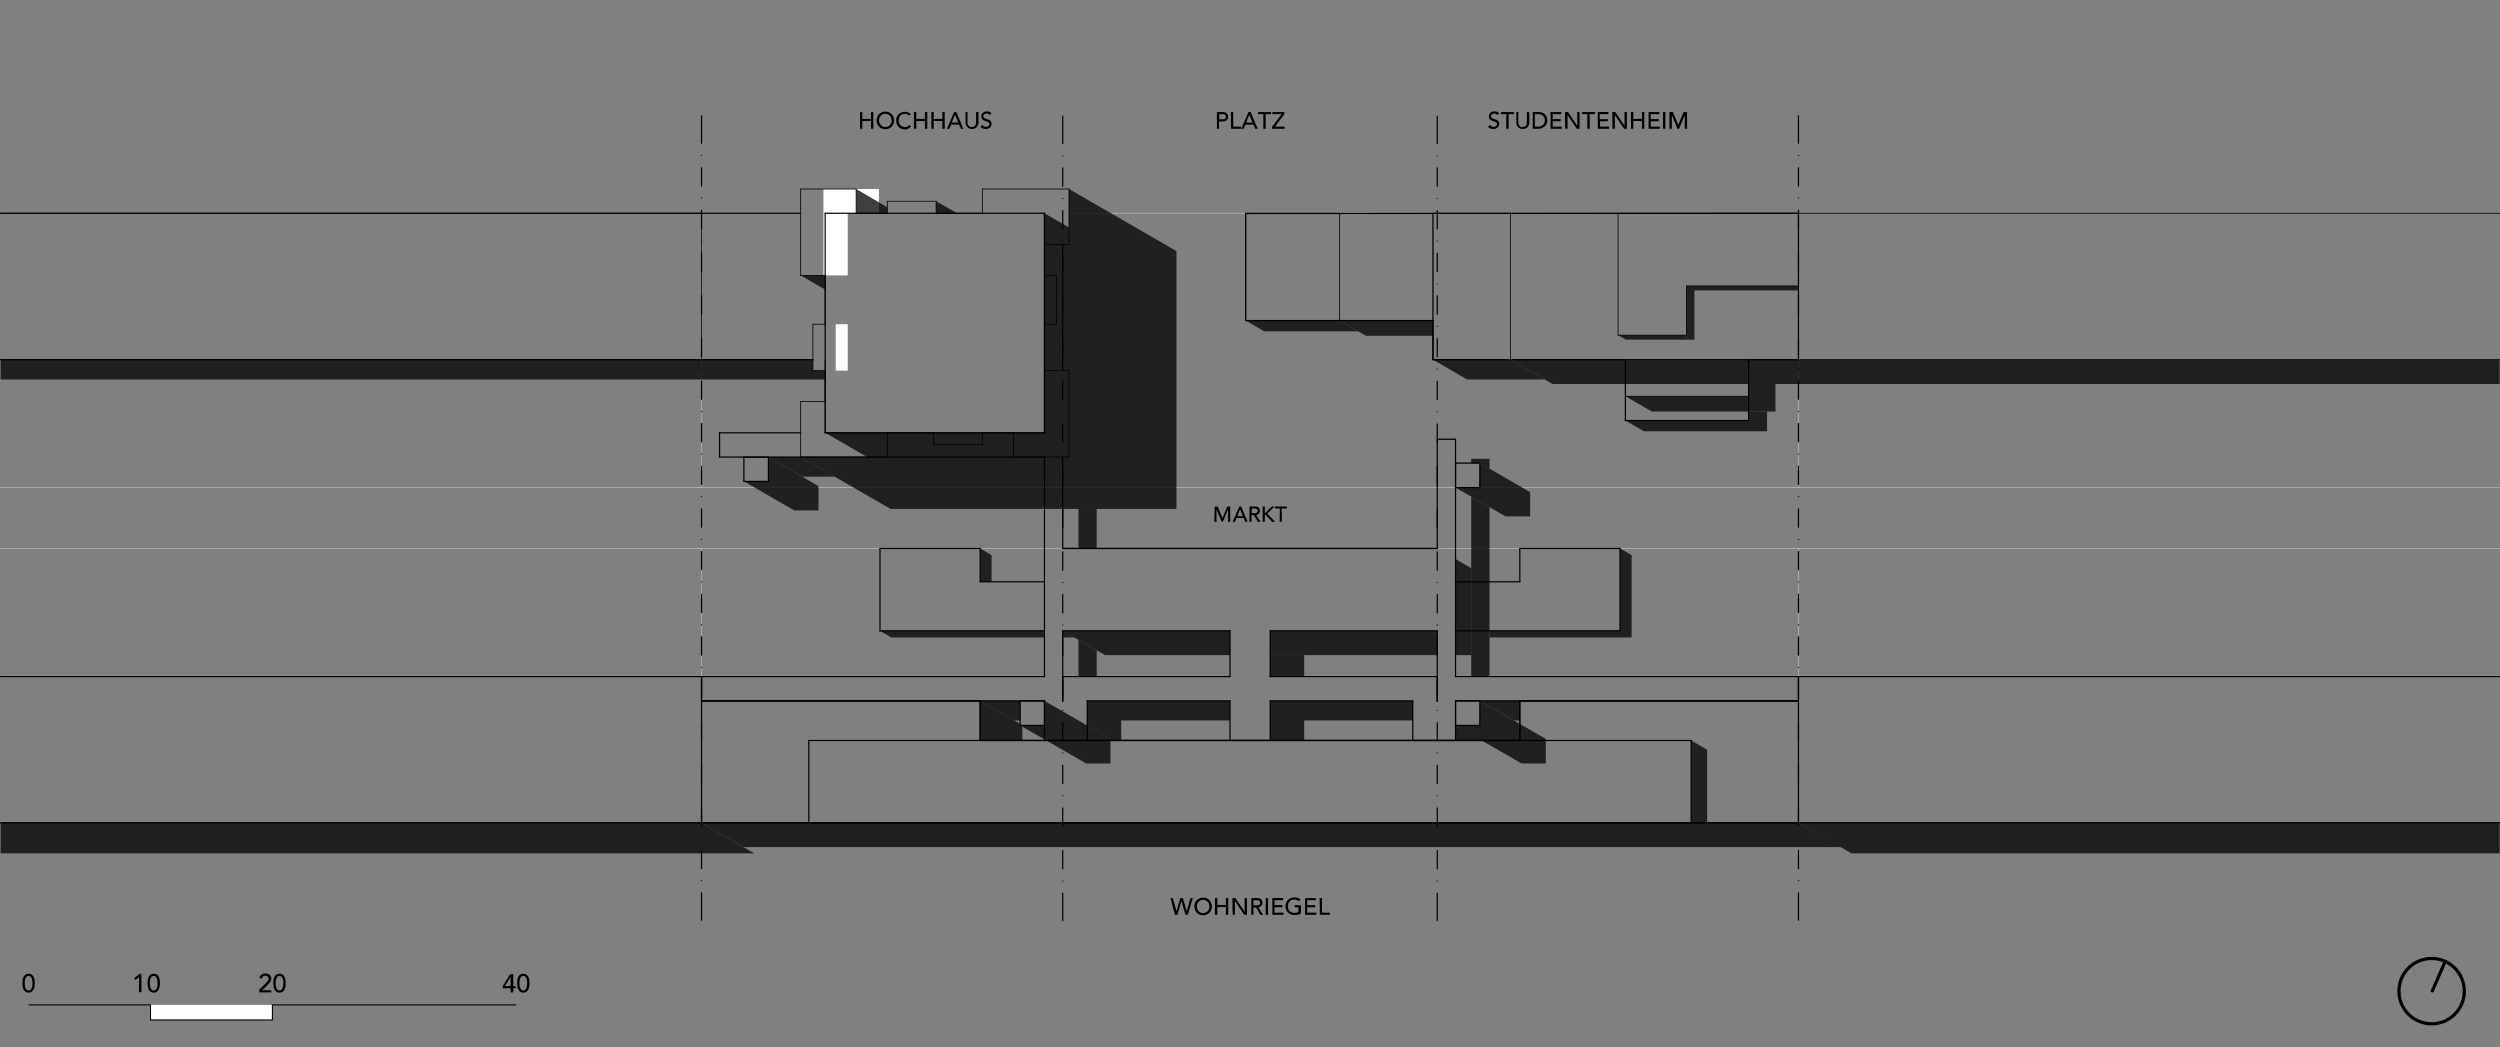 <?xml version="1.0" encoding="utf-8"?>
<!-- Generator: Adobe Illustrator 25.2.1, SVG Export Plug-In . SVG Version: 6.00 Build 0)  -->
<svg version="1.1" id="Layer_1" xmlns="http://www.w3.org/2000/svg" xmlns:xlink="http://www.w3.org/1999/xlink" x="0px" y="0px"
	 viewBox="0 0 1162.8 487.1" style="enable-background:new 0 0 1162.8 487.1;" xml:space="preserve">
<rect x="0" y="0" width="1162.8" height="487.1" fill="#808080" stroke="none"/>
<style type="text/css">
	.st0{fill:none;stroke:#B4B4B4;stroke-width:0.368;stroke-linecap:round;stroke-linejoin:round;stroke-miterlimit:10;}
	.st1{fill:none;stroke:#000000;stroke-width:0.567;stroke-linecap:round;stroke-linejoin:round;stroke-miterlimit:10;}
	.st2{fill-rule:evenodd;clip-rule:evenodd;fill:#FFFFFF;}
	.st3{opacity:0.753;fill-rule:evenodd;clip-rule:evenodd;enable-background:new    ;}
	.st4{fill:none;stroke:#000000;stroke-width:0.368;stroke-linecap:round;stroke-linejoin:round;stroke-miterlimit:10;}
	.st5{fill:none;stroke:#000000;stroke-width:1.5;stroke-linecap:round;}
	.st6{fill:#FFFFFF;stroke:#000000;stroke-width:0.5;stroke-miterlimit:10;}
</style>
<g id="Layer_1_1_">
	<g>
		<line class="st0" x1="0.3" y1="226.8" x2="326.3" y2="226.8"/>
		<line class="st0" x1="836.5" y1="226.8" x2="1162.6" y2="226.8"/>
		<line class="st0" x1="1162.6" y1="255.1" x2="836.5" y2="255.1"/>
		<line class="st0" x1="326.3" y1="255.1" x2="0.3" y2="255.1"/>
		<line class="st0" x1="326.3" y1="255.1" x2="326.3" y2="382.7"/>
		<line class="st0" x1="326.3" y1="382.7" x2="836.5" y2="382.7"/>
		<line class="st0" x1="836.5" y1="382.7" x2="836.5" y2="255.1"/>
		<line class="st0" x1="836.5" y1="255.1" x2="326.3" y2="255.1"/>
		<line class="st0" x1="326.3" y1="99.2" x2="326.3" y2="226.8"/>
		<line class="st0" x1="326.3" y1="226.8" x2="836.5" y2="226.8"/>
		<line class="st0" x1="836.5" y1="226.8" x2="836.5" y2="99.2"/>
		<path class="st0" d="M326.3,99.2"/>
		<path class="st0" d="M485.8,99.2"/>
		<line class="st0" x1="836.5" y1="99.2" x2="497.2" y2="99.2"/>
		<line class="st1" x1="372.4" y1="99.2" x2="0.3" y2="99.2"/>
		<line class="st1" x1="0.3" y1="167.3" x2="378.1" y2="167.3"/>
		<polyline class="st2" points="383,128.1 383,87.9 408.8,87.9 408.8,99.2 394.3,99.2 394.3,128.1 383,128.1 		"/>
		<polyline class="st2" points="394.3,150.8 394.3,172.4 388.7,172.4 388.7,150.8 394.3,150.8 		"/>
		<polyline class="st3" points="326.3,382.7 836.5,382.7 856.2,394 345.9,394 326.3,382.7 		"/>
		<polyline class="st3" points="485.8,99.2 497.2,105.8 497.2,87.9 547.2,116.8 547.2,236.7 414.2,236.7 372.4,212.6 403.4,212.6 
			383.8,201.3 485.8,201.3 485.8,99.2 		"/>
		<polyline class="st3" points="383.8,176.5 0.3,176.5 0.3,167.3 378.1,167.3 378.1,172.4 383.8,172.4 383.8,176.5 		"/>
		<polyline class="st3" points="702.5,167.3 834,167.3 1162.6,167.3 1162.6,178.6 722.1,178.6 702.5,167.3 		"/>
		<polyline class="st3" points="756,184.3 813.3,184.3 813.3,178.6 825.8,178.6 825.8,191.4 768.3,191.4 756,184.3 		"/>
		<polyline class="st3" points="756,195.6 813.3,195.6 813.3,191.4 821.9,191.4 821.9,200.6 764.6,200.6 756,195.6 		"/>
		<polyline class="st3" points="666.5,167.3 702.5,167.3 718.4,176.5 682.4,176.5 666.5,167.3 		"/>
		<polyline class="st3" points="623.1,149.1 666.5,149.1 666.5,156.2 635.4,156.2 623.1,149.1 		"/>
		<polyline class="st3" points="579.4,149.1 623.1,149.1 631.7,154.1 588,154.1 579.4,149.1 		"/>
		<polyline class="st3" points="572.1,293.4 572.1,304.7 514,304.7 494.3,293.4 		"/>
		<polyline class="st3" points="668.5,293.4 668.5,304.7 590.8,304.7 590.8,293.4 		"/>
		<path class="st3" d="M494.3,293.4"/>
		<polyline class="st3" points="383.8,128.1 383.8,134.7 372.4,128.1 383.8,128.1 		"/>
		<polyline class="st3" points="398.2,87.9 412.7,96.4 412.7,99.2 398.2,99.2 398.2,87.9 		"/>
		<polyline class="st3" points="435.4,93.6 445.2,99.2 435.4,99.2 435.4,93.6 		"/>
		<polyline class="st3" points="836.5,382.7 1162.6,382.7 1162.6,396.9 861.1,396.9 		"/>
		<path class="st3" d="M861.1,396.9"/>
		<path class="st3" d="M350.8,396.9"/>
		<polyline class="st3" points="350.8,396.9 0.3,396.9 0.3,382.7 326.3,382.7 		"/>
		<polyline class="st3" points="752.6,155.9 784.4,155.9 784.4,158 756.3,158 752.6,155.9 		"/>
		<polyline class="st3" points="784.4,133 836.5,133 836.5,135.1 788.1,135.1 788.1,158 784.4,158 784.4,133 		"/>
		<polyline class="st3" points="409.3,293.4 485.8,293.4 485.8,296.5 414.6,296.5 409.3,293.4 		"/>
		<polyline class="st3" points="692.8,293.4 753.5,293.4 753.5,255.1 758.9,258.2 758.9,296.5 692.8,296.5 692.8,293.4 		"/>
		<polyline class="st3" points="455.9,270.6 455.9,255.1 461.2,258.2 461.2,270.6 455.9,270.6 		"/>
		<polyline class="st3" points="688.3,226.8 688.3,215.4 711.7,228.9 711.7,240.2 700.3,240.2 677,226.8 688.3,226.8 		"/>
		<polyline class="st3" points="688.3,337.4 688.3,326 719,343.7 719,355.1 707.7,355.1 677,337.4 688.3,337.4 		"/>
		<polyline class="st3" points="485.8,337.4 485.8,326 516.5,343.7 516.5,355.1 505.2,355.1 474.5,337.4 485.8,337.4 		"/>
		<polyline class="st3" points="786.6,382.7 786.6,344.4 794,348.7 794,382.7 786.6,382.7 		"/>
		<polyline class="st3" points="455.9,326 474.5,336.7 474.5,337.4 475.5,338 475.5,344.4 455.9,344.4 455.9,326 		"/>
		<polyline class="st3" points="455.9,326 474.5,326 474.5,335.1 471.7,335.1 455.9,326 		"/>
		<polyline class="st3" points="505.7,337.5 505.7,326 572.1,326 572.1,335.1 521.5,335.1 521.5,344.4 516.5,344.4 516.5,343.7 
			505.7,337.5 		"/>
		<polyline class="st3" points="501.6,236.7 510.1,236.7 510.1,255.1 501.6,255.1 501.6,236.7 		"/>
		<polyline class="st3" points="501.6,314.7 501.6,297.6 510.1,302.5 510.1,314.7 501.6,314.7 		"/>
		<polyline class="st3" points="590.8,344.4 590.8,326 657.1,326 657.1,335.1 606.6,335.1 606.6,344.4 590.8,344.4 		"/>
		<polyline class="st3" points="590.8,314.7 590.8,304.7 606.6,304.7 606.6,314.7 590.8,314.7 		"/>
		<polyline class="st3" points="684.3,314.7 684.3,231 692.8,235.9 692.8,314.7 684.3,314.7 		"/>
		<polyline class="st3" points="677,337.4 689.3,344.4 677,344.4 677,337.4 		"/>
		<polyline class="st3" points="688.3,326 706.9,326 706.9,335.1 704.2,335.1 688.3,326 		"/>
		<polyline class="st3" points="692.8,344.4 692.8,344.4 689.3,344.4 692.8,344.4 		"/>
		<polyline class="st3" points="494.3,296.5 494.3,293.4 499.7,296.5 494.3,296.5 		"/>
		<polyline class="st3" points="677,260 684.3,264.3 684.3,304.7 677,304.7 677,260 		"/>
		<polyline class="st3" points="692.8,213.4 692.8,218 688.3,215.4 684.3,215.4 684.3,213.4 692.8,213.4 		"/>
		<polyline class="st3" points="357.4,223.9 357.4,212.6 380.7,226.1 380.7,237.4 369.4,237.4 346,223.9 357.4,223.9 		"/>
		<polyline class="st3" points="357.4,212.6 372.4,212.6 388.2,221.7 373.2,221.7 357.4,212.6 		"/>
		<path class="st4" d="M861.1,396.9"/>
		<path class="st4" d="M836.5,382.7"/>
		<line class="st4" x1="398.2" y1="99.2" x2="398.2" y2="87.9"/>
		<line class="st4" x1="398.2" y1="87.9" x2="372.4" y2="87.9"/>
		<line class="st4" x1="372.4" y1="87.9" x2="372.4" y2="128.1"/>
		<line class="st4" x1="372.4" y1="128.1" x2="383.8" y2="128.1"/>
		<line class="st4" x1="383.8" y1="128.1" x2="383.8" y2="150.8"/>
		<line class="st4" x1="383.8" y1="150.8" x2="378.1" y2="150.8"/>
		<line class="st4" x1="378.1" y1="150.8" x2="378.1" y2="172.4"/>
		<line class="st4" x1="378.1" y1="172.4" x2="383.8" y2="172.4"/>
		<line class="st4" x1="383.8" y1="172.4" x2="383.8" y2="186.8"/>
		<line class="st4" x1="383.8" y1="186.8" x2="372.4" y2="186.8"/>
		<line class="st4" x1="372.4" y1="186.8" x2="372.4" y2="212.6"/>
		<line class="st4" x1="372.4" y1="212.6" x2="412.7" y2="212.6"/>
		<line class="st4" x1="412.7" y1="212.6" x2="412.7" y2="201.3"/>
		<line class="st4" x1="412.7" y1="201.3" x2="434.2" y2="201.3"/>
		<line class="st4" x1="434.2" y1="201.3" x2="434.2" y2="206.9"/>
		<line class="st4" x1="434.2" y1="206.9" x2="456.9" y2="206.9"/>
		<line class="st4" x1="456.9" y1="206.9" x2="456.9" y2="201.3"/>
		<line class="st4" x1="456.9" y1="201.3" x2="471.4" y2="201.3"/>
		<line class="st4" x1="471.4" y1="201.3" x2="471.4" y2="212.6"/>
		<line class="st4" x1="471.4" y1="212.6" x2="497.2" y2="212.6"/>
		<line class="st4" x1="497.2" y1="212.6" x2="497.2" y2="172.4"/>
		<line class="st4" x1="497.2" y1="172.4" x2="485.8" y2="172.4"/>
		<line class="st4" x1="485.8" y1="172.4" x2="485.8" y2="150.8"/>
		<line class="st4" x1="485.8" y1="150.8" x2="491.5" y2="150.8"/>
		<line class="st4" x1="491.5" y1="150.8" x2="491.5" y2="128.1"/>
		<line class="st4" x1="491.5" y1="128.1" x2="485.8" y2="128.1"/>
		<line class="st4" x1="485.8" y1="128.1" x2="485.8" y2="113.7"/>
		<line class="st4" x1="485.8" y1="113.7" x2="497.2" y2="113.7"/>
		<line class="st4" x1="497.2" y1="113.7" x2="497.2" y2="87.9"/>
		<line class="st4" x1="497.2" y1="87.9" x2="456.9" y2="87.9"/>
		<line class="st4" x1="456.9" y1="87.9" x2="456.9" y2="99.2"/>
		<line class="st4" x1="456.9" y1="99.2" x2="435.4" y2="99.2"/>
		<line class="st4" x1="435.4" y1="99.2" x2="435.4" y2="93.6"/>
		<line class="st4" x1="435.4" y1="93.6" x2="412.7" y2="93.6"/>
		<line class="st4" x1="412.7" y1="93.6" x2="412.7" y2="99.2"/>
		<line class="st4" x1="412.7" y1="99.2" x2="398.2" y2="99.2"/>
		<line class="st4" x1="836.5" y1="382.7" x2="1162.6" y2="382.7"/>
		<line class="st4" x1="836.5" y1="314.7" x2="1162.6" y2="314.7"/>
		<line class="st4" x1="836.5" y1="167.3" x2="1162.6" y2="167.3"/>
		<line class="st4" x1="836.5" y1="99.2" x2="1162.6" y2="99.2"/>
		<line class="st4" x1="0.3" y1="99.2" x2="326.3" y2="99.2"/>
		<line class="st4" x1="0.3" y1="167.3" x2="326.3" y2="167.3"/>
		<line class="st4" x1="0.3" y1="314.7" x2="326.3" y2="314.7"/>
		<line class="st4" x1="0.3" y1="382.7" x2="326.3" y2="382.7"/>
		<line class="st1" x1="0.3" y1="382.7" x2="1162.6" y2="382.7"/>
		<line class="st1" x1="383.8" y1="99.2" x2="485.8" y2="99.2"/>
		<line class="st1" x1="485.8" y1="99.2" x2="485.8" y2="201.3"/>
		<line class="st1" x1="485.8" y1="201.3" x2="383.8" y2="201.3"/>
		<line class="st1" x1="383.8" y1="201.3" x2="383.8" y2="99.2"/>
		<line class="st1" x1="836.5" y1="53.9" x2="836.5" y2="66.6"/>
		<line class="st1" x1="836.5" y1="72.3" x2="836.5" y2="72.3"/>
		<line class="st1" x1="836.5" y1="78" x2="836.5" y2="86.5"/>
		<line class="st1" x1="836.5" y1="92.1" x2="836.5" y2="92.1"/>
		<line class="st1" x1="836.5" y1="97.8" x2="836.5" y2="106.3"/>
		<line class="st1" x1="836.5" y1="112" x2="836.5" y2="112"/>
		<line class="st1" x1="836.5" y1="117.7" x2="836.5" y2="126.2"/>
		<line class="st1" x1="836.5" y1="131.8" x2="836.5" y2="131.8"/>
		<line class="st1" x1="836.5" y1="137.5" x2="836.5" y2="146"/>
		<line class="st1" x1="836.5" y1="151.7" x2="836.5" y2="151.7"/>
		<line class="st1" x1="836.5" y1="157.3" x2="836.5" y2="165.8"/>
		<line class="st1" x1="836.5" y1="171.5" x2="836.5" y2="171.5"/>
		<line class="st1" x1="836.5" y1="177.2" x2="836.5" y2="185.7"/>
		<line class="st1" x1="836.5" y1="191.4" x2="836.5" y2="191.4"/>
		<line class="st1" x1="836.5" y1="197" x2="836.5" y2="205.5"/>
		<line class="st1" x1="836.5" y1="211.2" x2="836.5" y2="211.2"/>
		<line class="st1" x1="836.5" y1="216.9" x2="836.5" y2="225.4"/>
		<line class="st1" x1="836.5" y1="231" x2="836.5" y2="231"/>
		<line class="st1" x1="836.5" y1="236.7" x2="836.5" y2="245.2"/>
		<line class="st1" x1="836.5" y1="250.9" x2="836.5" y2="250.9"/>
		<line class="st1" x1="836.5" y1="256.5" x2="836.5" y2="265"/>
		<line class="st1" x1="836.5" y1="270.7" x2="836.5" y2="270.7"/>
		<line class="st1" x1="836.5" y1="276.4" x2="836.5" y2="284.9"/>
		<line class="st1" x1="836.5" y1="290.6" x2="836.5" y2="290.6"/>
		<line class="st1" x1="836.5" y1="296.2" x2="836.5" y2="304.7"/>
		<line class="st1" x1="836.5" y1="310.4" x2="836.5" y2="310.4"/>
		<line class="st1" x1="836.5" y1="316.1" x2="836.5" y2="324.6"/>
		<line class="st1" x1="836.5" y1="330.2" x2="836.5" y2="330.2"/>
		<line class="st1" x1="836.5" y1="335.9" x2="836.5" y2="344.4"/>
		<line class="st1" x1="836.5" y1="350.1" x2="836.5" y2="350.1"/>
		<line class="st1" x1="836.5" y1="355.8" x2="836.5" y2="364.3"/>
		<line class="st1" x1="836.5" y1="369.9" x2="836.5" y2="369.9"/>
		<line class="st1" x1="836.5" y1="375.6" x2="836.5" y2="384.1"/>
		<line class="st1" x1="836.5" y1="389.8" x2="836.5" y2="389.8"/>
		<line class="st1" x1="836.5" y1="395.5" x2="836.5" y2="404"/>
		<line class="st1" x1="836.5" y1="409.6" x2="836.5" y2="409.6"/>
		<line class="st1" x1="836.5" y1="415.3" x2="836.5" y2="428"/>
		<line class="st1" x1="326.3" y1="53.9" x2="326.3" y2="66.6"/>
		<line class="st1" x1="326.3" y1="72.3" x2="326.3" y2="72.3"/>
		<line class="st1" x1="326.3" y1="78" x2="326.3" y2="86.5"/>
		<line class="st1" x1="326.3" y1="92.1" x2="326.3" y2="92.1"/>
		<line class="st1" x1="326.3" y1="97.8" x2="326.3" y2="106.3"/>
		<line class="st1" x1="326.3" y1="112" x2="326.3" y2="112"/>
		<line class="st1" x1="326.3" y1="117.7" x2="326.3" y2="126.2"/>
		<line class="st1" x1="326.3" y1="131.8" x2="326.3" y2="131.8"/>
		<line class="st1" x1="326.3" y1="137.5" x2="326.3" y2="146"/>
		<line class="st1" x1="326.3" y1="151.7" x2="326.3" y2="151.7"/>
		<line class="st1" x1="326.3" y1="157.3" x2="326.3" y2="165.8"/>
		<line class="st1" x1="326.3" y1="171.5" x2="326.3" y2="171.5"/>
		<line class="st1" x1="326.3" y1="177.2" x2="326.3" y2="185.7"/>
		<line class="st1" x1="326.3" y1="191.4" x2="326.3" y2="191.4"/>
		<line class="st1" x1="326.3" y1="197" x2="326.3" y2="205.5"/>
		<line class="st1" x1="326.3" y1="211.2" x2="326.3" y2="211.2"/>
		<line class="st1" x1="326.3" y1="216.9" x2="326.3" y2="225.4"/>
		<line class="st1" x1="326.3" y1="231" x2="326.3" y2="231"/>
		<line class="st1" x1="326.3" y1="236.7" x2="326.3" y2="245.2"/>
		<line class="st1" x1="326.3" y1="250.9" x2="326.3" y2="250.9"/>
		<line class="st1" x1="326.3" y1="256.5" x2="326.3" y2="265"/>
		<line class="st1" x1="326.3" y1="270.7" x2="326.3" y2="270.7"/>
		<line class="st1" x1="326.3" y1="276.4" x2="326.3" y2="284.9"/>
		<line class="st1" x1="326.3" y1="290.6" x2="326.3" y2="290.6"/>
		<line class="st1" x1="326.3" y1="296.2" x2="326.3" y2="304.7"/>
		<line class="st1" x1="326.3" y1="310.4" x2="326.3" y2="310.4"/>
		<line class="st1" x1="326.3" y1="316.1" x2="326.3" y2="324.6"/>
		<line class="st1" x1="326.3" y1="330.2" x2="326.3" y2="330.2"/>
		<line class="st1" x1="326.3" y1="335.9" x2="326.3" y2="344.4"/>
		<line class="st1" x1="326.3" y1="350.1" x2="326.3" y2="350.1"/>
		<line class="st1" x1="326.3" y1="355.8" x2="326.3" y2="364.3"/>
		<line class="st1" x1="326.3" y1="369.9" x2="326.3" y2="369.9"/>
		<line class="st1" x1="326.3" y1="375.6" x2="326.3" y2="384.1"/>
		<line class="st1" x1="326.3" y1="389.8" x2="326.3" y2="389.8"/>
		<line class="st1" x1="326.3" y1="395.5" x2="326.3" y2="404"/>
		<line class="st1" x1="326.3" y1="409.6" x2="326.3" y2="409.6"/>
		<line class="st1" x1="326.3" y1="415.3" x2="326.3" y2="428"/>
		<line class="st1" x1="1162.6" y1="314.7" x2="836.5" y2="314.7"/>
		<line class="st1" x1="836.5" y1="314.7" x2="836.5" y2="326"/>
		<line class="st1" x1="836.5" y1="326" x2="706.9" y2="326"/>
		<line class="st1" x1="706.9" y1="326" x2="706.9" y2="344.4"/>
		<line class="st1" x1="706.9" y1="344.4" x2="455.9" y2="344.4"/>
		<line class="st1" x1="455.9" y1="344.4" x2="455.9" y2="326"/>
		<line class="st1" x1="455.9" y1="326" x2="326.3" y2="326"/>
		<line class="st1" x1="326.3" y1="326" x2="326.3" y2="314.7"/>
		<line class="st1" x1="326.3" y1="314.7" x2="0.3" y2="314.7"/>
		<line class="st1" x1="836.5" y1="167.3" x2="813.3" y2="167.3"/>
		<line class="st1" x1="813.3" y1="167.3" x2="813.3" y2="195.6"/>
		<line class="st1" x1="813.3" y1="195.6" x2="756" y2="195.6"/>
		<line class="st1" x1="756" y1="195.6" x2="756" y2="167.3"/>
		<line class="st1" x1="756" y1="167.3" x2="666.5" y2="167.3"/>
		<line class="st1" x1="666.5" y1="167.3" x2="666.5" y2="149.1"/>
		<line class="st1" x1="666.5" y1="149.1" x2="579.4" y2="149.1"/>
		<line class="st1" x1="579.4" y1="149.1" x2="579.4" y2="99.3"/>
		<line class="st1" x1="579.4" y1="99.3" x2="836.5" y2="99.2"/>
		<line class="st1" x1="836.5" y1="99.2" x2="836.5" y2="167.3"/>
		<line class="st1" x1="494.3" y1="255.1" x2="668.5" y2="255.1"/>
		<line class="st1" x1="836.5" y1="382.7" x2="326.3" y2="382.7"/>
		<line class="st1" x1="326.3" y1="382.7" x2="326.3" y2="326"/>
		<line class="st1" x1="326.3" y1="326" x2="455.9" y2="326"/>
		<line class="st1" x1="455.9" y1="326" x2="455.9" y2="344.4"/>
		<line class="st1" x1="455.9" y1="344.4" x2="706.9" y2="344.4"/>
		<line class="st1" x1="706.9" y1="344.4" x2="706.9" y2="326"/>
		<line class="st1" x1="706.9" y1="326" x2="836.5" y2="326"/>
		<line class="st1" x1="836.5" y1="326" x2="836.5" y2="382.7"/>
		<line class="st4" x1="752.6" y1="99.2" x2="752.6" y2="155.9"/>
		<line class="st4" x1="752.6" y1="155.9" x2="784.4" y2="155.9"/>
		<line class="st4" x1="784.4" y1="155.9" x2="784.4" y2="133"/>
		<line class="st4" x1="784.4" y1="133" x2="836.5" y2="133"/>
		<line class="st4" x1="836.5" y1="133" x2="836.5" y2="99.2"/>
		<line class="st4" x1="836.5" y1="99.2" x2="752.6" y2="99.2"/>
		<line class="st4" x1="666.5" y1="167.3" x2="666.5" y2="99.2"/>
		<line class="st4" x1="666.5" y1="99.2" x2="702.5" y2="99.2"/>
		<line class="st4" x1="702.5" y1="99.2" x2="702.5" y2="167.3"/>
		<line class="st4" x1="702.5" y1="167.3" x2="666.5" y2="167.3"/>
		<line class="st4" x1="666.5" y1="167.3" x2="836.5" y2="167.3"/>
		<line class="st4" x1="836.5" y1="167.3" x2="836.5" y2="99.2"/>
		<line class="st4" x1="836.5" y1="99.2" x2="666.5" y2="99.2"/>
		<line class="st4" x1="666.5" y1="99.2" x2="666.5" y2="167.3"/>
		<line class="st4" x1="623.1" y1="99.2" x2="579.4" y2="99.2"/>
		<line class="st4" x1="579.4" y1="99.2" x2="579.4" y2="149.1"/>
		<line class="st4" x1="579.4" y1="149.1" x2="623.1" y2="149.1"/>
		<line class="st4" x1="623.1" y1="149.1" x2="623.1" y2="99.2"/>
		<line class="st4" x1="813.3" y1="167.3" x2="813.3" y2="184.3"/>
		<line class="st4" x1="813.3" y1="184.3" x2="756" y2="184.3"/>
		<line class="st4" x1="756" y1="184.3" x2="756" y2="167.3"/>
		<line class="st4" x1="756" y1="167.3" x2="813.3" y2="167.3"/>
		<line class="st1" x1="668.5" y1="255.1" x2="494.3" y2="255.1"/>
		<line class="st1" x1="668.5" y1="293.4" x2="668.5" y2="314.7"/>
		<line class="st1" x1="668.5" y1="314.7" x2="590.8" y2="314.7"/>
		<line class="st1" x1="590.8" y1="314.7" x2="590.8" y2="293.4"/>
		<line class="st1" x1="590.8" y1="293.4" x2="668.5" y2="293.4"/>
		<line class="st1" x1="572.1" y1="293.4" x2="572.1" y2="314.7"/>
		<line class="st1" x1="572.1" y1="314.7" x2="494.3" y2="314.7"/>
		<line class="st1" x1="494.3" y1="314.7" x2="494.3" y2="293.4"/>
		<line class="st1" x1="376.2" y1="344.4" x2="786.6" y2="344.4"/>
		<line class="st1" x1="786.6" y1="344.4" x2="786.6" y2="382.7"/>
		<line class="st1" x1="786.6" y1="382.7" x2="376.2" y2="382.7"/>
		<line class="st1" x1="376.2" y1="382.7" x2="376.2" y2="344.4"/>
		<line class="st1" x1="474.5" y1="326" x2="474.5" y2="337.4"/>
		<line class="st1" x1="474.5" y1="337.4" x2="485.8" y2="337.4"/>
		<line class="st1" x1="485.8" y1="337.4" x2="485.8" y2="326"/>
		<line class="st1" x1="485.8" y1="326" x2="474.5" y2="326"/>
		<line class="st1" x1="677" y1="326" x2="677" y2="337.4"/>
		<line class="st1" x1="677" y1="337.4" x2="688.3" y2="337.4"/>
		<line class="st1" x1="688.3" y1="337.4" x2="688.3" y2="326"/>
		<line class="st1" x1="688.3" y1="326" x2="677" y2="326"/>
		<line class="st1" x1="677" y1="215.4" x2="677" y2="226.8"/>
		<line class="st1" x1="677" y1="226.8" x2="688.3" y2="226.8"/>
		<line class="st1" x1="688.3" y1="226.8" x2="688.3" y2="215.4"/>
		<line class="st1" x1="688.3" y1="215.4" x2="677" y2="215.4"/>
		<line class="st4" x1="326.3" y1="167.3" x2="326.3" y2="99.2"/>
		<line class="st4" x1="485.8" y1="99.2" x2="485.8" y2="201.3"/>
		<line class="st4" x1="485.8" y1="201.3" x2="383.8" y2="201.3"/>
		<line class="st4" x1="383.8" y1="201.3" x2="383.8" y2="167.3"/>
		<line class="st4" x1="378.1" y1="167.3" x2="326.3" y2="167.3"/>
		<line class="st1" x1="485.8" y1="293.4" x2="409.3" y2="293.4"/>
		<line class="st1" x1="409.3" y1="293.4" x2="409.3" y2="255.1"/>
		<line class="st1" x1="409.3" y1="255.1" x2="455.9" y2="255.1"/>
		<line class="st1" x1="455.9" y1="255.1" x2="455.9" y2="270.6"/>
		<line class="st1" x1="455.9" y1="270.6" x2="485.8" y2="270.6"/>
		<line class="st1" x1="677" y1="270.6" x2="706.9" y2="270.6"/>
		<line class="st1" x1="706.9" y1="270.6" x2="706.9" y2="255.1"/>
		<line class="st1" x1="706.9" y1="255.1" x2="753.5" y2="255.1"/>
		<line class="st1" x1="753.5" y1="255.1" x2="753.5" y2="293.4"/>
		<line class="st1" x1="753.5" y1="293.4" x2="677" y2="293.4"/>
		<line class="st1" x1="572.1" y1="293.4" x2="494.3" y2="293.4"/>
		<line class="st1" x1="494.3" y1="172.4" x2="494.3" y2="113.7"/>
		<line class="st1" x1="494.3" y1="255.1" x2="494.3" y2="212.6"/>
		<path class="st1" d="M485.8,99.2"/>
		<line class="st1" x1="485.8" y1="99.2" x2="485.8" y2="201.3"/>
		<line class="st1" x1="372.4" y1="201.3" x2="334.7" y2="201.3"/>
		<line class="st1" x1="334.7" y1="201.3" x2="334.7" y2="212.6"/>
		<line class="st1" x1="334.7" y1="212.6" x2="485.8" y2="212.6"/>
		<line class="st1" x1="485.8" y1="212.6" x2="485.8" y2="314.7"/>
		<line class="st1" x1="485.8" y1="314.7" x2="326.3" y2="314.7"/>
		<line class="st1" x1="326.3" y1="314.7" x2="326.3" y2="326"/>
		<line class="st1" x1="326.3" y1="326" x2="485.8" y2="326"/>
		<line class="st1" x1="485.8" y1="326" x2="485.8" y2="344.4"/>
		<line class="st1" x1="485.8" y1="344.4" x2="505.7" y2="344.4"/>
		<line class="st1" x1="505.7" y1="344.4" x2="505.7" y2="326"/>
		<line class="st1" x1="505.7" y1="326" x2="572.1" y2="326"/>
		<line class="st1" x1="572.1" y1="326" x2="572.1" y2="344.4"/>
		<line class="st1" x1="572.1" y1="344.4" x2="590.8" y2="344.4"/>
		<line class="st1" x1="590.8" y1="344.4" x2="590.8" y2="326"/>
		<line class="st1" x1="590.8" y1="326" x2="657.1" y2="326"/>
		<line class="st1" x1="657.1" y1="326" x2="657.1" y2="344.4"/>
		<line class="st1" x1="657.1" y1="344.4" x2="677" y2="344.4"/>
		<line class="st1" x1="677" y1="344.4" x2="677" y2="326"/>
		<line class="st1" x1="677" y1="326" x2="836.5" y2="326"/>
		<line class="st1" x1="836.5" y1="326" x2="836.5" y2="314.7"/>
		<line class="st1" x1="836.5" y1="314.7" x2="677" y2="314.7"/>
		<line class="st1" x1="677" y1="314.7" x2="677" y2="204.3"/>
		<line class="st1" x1="677" y1="204.3" x2="668.5" y2="204.3"/>
		<line class="st1" x1="668.5" y1="204.3" x2="668.5" y2="255.1"/>
		<path class="st1" d="M668.5,293.4"/>
		<path class="st1" d="M494.3,293.4"/>
		<line class="st1" x1="346" y1="212.6" x2="346" y2="223.9"/>
		<line class="st1" x1="346" y1="223.9" x2="357.4" y2="223.9"/>
		<line class="st1" x1="357.4" y1="223.9" x2="357.4" y2="212.6"/>
		<line class="st1" x1="357.4" y1="212.6" x2="346" y2="212.6"/>
		<g>
			<path class="st0" d="M494.3,99.4"/>
			<line class="st1" x1="494.3" y1="54" x2="494.3" y2="66.8"/>
			<line class="st1" x1="494.3" y1="72.5" x2="494.3" y2="72.5"/>
			<line class="st1" x1="494.3" y1="78.1" x2="494.3" y2="86.6"/>
			<line class="st1" x1="494.3" y1="92.3" x2="494.3" y2="92.3"/>
			<line class="st1" x1="494.3" y1="98" x2="494.3" y2="106.5"/>
			<line class="st1" x1="494.3" y1="112.1" x2="494.3" y2="112.1"/>
			<line class="st1" x1="494.3" y1="117.8" x2="494.3" y2="126.3"/>
			<line class="st1" x1="494.3" y1="132" x2="494.3" y2="132"/>
			<line class="st1" x1="494.3" y1="137.6" x2="494.3" y2="146.2"/>
			<line class="st1" x1="494.3" y1="151.8" x2="494.3" y2="151.8"/>
			<line class="st1" x1="494.3" y1="157.5" x2="494.3" y2="166"/>
			<line class="st1" x1="494.3" y1="171.7" x2="494.3" y2="171.7"/>
			<line class="st1" x1="494.3" y1="177.3" x2="494.3" y2="185.8"/>
			<line class="st1" x1="494.3" y1="191.5" x2="494.3" y2="191.5"/>
			<line class="st1" x1="494.3" y1="197.2" x2="494.3" y2="205.7"/>
			<line class="st1" x1="494.3" y1="211.3" x2="494.3" y2="211.3"/>
			<line class="st1" x1="494.3" y1="217" x2="494.3" y2="225.5"/>
			<line class="st1" x1="494.3" y1="231.2" x2="494.3" y2="231.2"/>
			<line class="st1" x1="494.3" y1="236.9" x2="494.3" y2="245.4"/>
			<line class="st1" x1="494.3" y1="251" x2="494.3" y2="251"/>
			<line class="st1" x1="494.3" y1="256.7" x2="494.3" y2="265.2"/>
			<line class="st1" x1="494.3" y1="270.9" x2="494.3" y2="270.9"/>
			<line class="st1" x1="494.3" y1="276.5" x2="494.3" y2="285.1"/>
			<line class="st1" x1="494.3" y1="290.7" x2="494.3" y2="290.7"/>
			<line class="st1" x1="494.3" y1="296.4" x2="494.3" y2="304.9"/>
			<line class="st1" x1="494.3" y1="310.6" x2="494.3" y2="310.6"/>
			<line class="st1" x1="494.3" y1="316.2" x2="494.3" y2="324.7"/>
			<line class="st1" x1="494.3" y1="330.4" x2="494.3" y2="330.4"/>
			<line class="st1" x1="494.3" y1="336.1" x2="494.3" y2="344.6"/>
			<line class="st1" x1="494.3" y1="350.2" x2="494.3" y2="350.2"/>
			<line class="st1" x1="494.3" y1="355.9" x2="494.3" y2="364.4"/>
			<line class="st1" x1="494.3" y1="370.1" x2="494.3" y2="370.1"/>
			<line class="st1" x1="494.3" y1="375.8" x2="494.3" y2="384.3"/>
			<line class="st1" x1="494.3" y1="389.9" x2="494.3" y2="389.9"/>
			<line class="st1" x1="494.3" y1="395.6" x2="494.3" y2="404.1"/>
			<line class="st1" x1="494.3" y1="409.8" x2="494.3" y2="409.8"/>
			<line class="st1" x1="494.3" y1="415.4" x2="494.3" y2="428.2"/>
			<line class="st1" x1="494.3" y1="326.2" x2="494.3" y2="314.8"/>
			<line class="st1" x1="494.3" y1="314.8" x2="494.3" y2="326.2"/>
		</g>
		<g>
			<path class="st0" d="M668.5,99.4"/>
			<line class="st1" x1="668.5" y1="54" x2="668.5" y2="66.8"/>
			<line class="st1" x1="668.5" y1="72.5" x2="668.5" y2="72.5"/>
			<line class="st1" x1="668.5" y1="78.1" x2="668.5" y2="86.6"/>
			<line class="st1" x1="668.5" y1="92.3" x2="668.5" y2="92.3"/>
			<line class="st1" x1="668.5" y1="98" x2="668.5" y2="106.5"/>
			<line class="st1" x1="668.5" y1="112.1" x2="668.5" y2="112.1"/>
			<line class="st1" x1="668.5" y1="117.8" x2="668.5" y2="126.3"/>
			<line class="st1" x1="668.5" y1="132" x2="668.5" y2="132"/>
			<line class="st1" x1="668.5" y1="137.6" x2="668.5" y2="146.2"/>
			<line class="st1" x1="668.5" y1="151.8" x2="668.5" y2="151.8"/>
			<line class="st1" x1="668.5" y1="157.5" x2="668.5" y2="166"/>
			<line class="st1" x1="668.5" y1="171.7" x2="668.5" y2="171.7"/>
			<line class="st1" x1="668.5" y1="177.3" x2="668.5" y2="185.8"/>
			<line class="st1" x1="668.5" y1="191.5" x2="668.5" y2="191.5"/>
			<line class="st1" x1="668.5" y1="197.2" x2="668.5" y2="205.7"/>
			<line class="st1" x1="668.5" y1="211.3" x2="668.5" y2="211.3"/>
			<line class="st1" x1="668.5" y1="217" x2="668.5" y2="225.5"/>
			<line class="st1" x1="668.5" y1="231.2" x2="668.5" y2="231.2"/>
			<line class="st1" x1="668.5" y1="236.9" x2="668.5" y2="245.4"/>
			<line class="st1" x1="668.5" y1="251" x2="668.5" y2="251"/>
			<line class="st1" x1="668.5" y1="256.7" x2="668.5" y2="265.2"/>
			<line class="st1" x1="668.5" y1="270.9" x2="668.5" y2="270.9"/>
			<line class="st1" x1="668.5" y1="276.5" x2="668.5" y2="285.1"/>
			<line class="st1" x1="668.5" y1="290.7" x2="668.5" y2="290.7"/>
			<line class="st1" x1="668.5" y1="296.4" x2="668.5" y2="304.9"/>
			<line class="st1" x1="668.5" y1="310.6" x2="668.5" y2="310.6"/>
			<line class="st1" x1="668.5" y1="316.2" x2="668.5" y2="324.7"/>
			<line class="st1" x1="668.5" y1="330.4" x2="668.5" y2="330.4"/>
			<line class="st1" x1="668.5" y1="336.1" x2="668.5" y2="344.6"/>
			<line class="st1" x1="668.5" y1="350.2" x2="668.5" y2="350.2"/>
			<line class="st1" x1="668.5" y1="355.9" x2="668.5" y2="364.4"/>
			<line class="st1" x1="668.5" y1="370.1" x2="668.5" y2="370.1"/>
			<line class="st1" x1="668.5" y1="375.8" x2="668.5" y2="384.3"/>
			<line class="st1" x1="668.5" y1="389.9" x2="668.5" y2="389.9"/>
			<line class="st1" x1="668.5" y1="395.6" x2="668.5" y2="404.1"/>
			<line class="st1" x1="668.5" y1="409.8" x2="668.5" y2="409.8"/>
			<line class="st1" x1="668.5" y1="415.4" x2="668.5" y2="428.2"/>
			<line class="st1" x1="668.5" y1="326.2" x2="668.5" y2="314.8"/>
			<line class="st1" x1="668.5" y1="314.8" x2="668.5" y2="326.2"/>
		</g>
	</g>
	<g id="Layer_2_1_">
		<g>
			<path d="M544.4,417.7h1.1l1.7,6.2l0,0l1.8-6.2h1.2l1.8,6.2l0,0l1.7-6.2h1.1l-2.3,7.8h-1.1l-1.9-6.4l0,0l-1.9,6.4h-1.1
				L544.4,417.7z"/>
			<path d="M555.5,421.6c0-2.3,1.7-4.1,4.1-4.1s4.1,1.8,4.1,4.1s-1.7,4.1-4.1,4.1S555.5,423.9,555.5,421.6z M562.5,421.6
				c0-1.7-1.2-3.1-2.9-3.1s-2.9,1.4-2.9,3.1s1.2,3.1,2.9,3.1S562.5,423.3,562.5,421.6z"/>
			<path d="M565.1,417.7h1.1v3.2h4v-3.2h1.1v7.8h-1.1v-3.6h-4v3.6h-1.1V417.7z"/>
			<path d="M573.2,417.7h1.4l4.3,6.4l0,0v-6.4h1.1v7.8h-1.3l-4.3-6.4l0,0v6.4h-1.1L573.2,417.7L573.2,417.7z"/>
			<path d="M582,417.7h2.7c2,0,2.5,1.2,2.5,2.2s-0.7,1.9-1.9,2.1l2.2,3.5h-1.3l-2-3.4H583v3.4h-1V417.7L582,417.7z M583,421.1h1.4
				c0.8,0,1.7-0.2,1.7-1.2c0-1.1-0.8-1.2-1.7-1.2H583V421.1z"/>
			<path d="M588.7,417.7h1.1v7.8h-1.1V417.7z"/>
			<path d="M591.8,417.7h5v1h-4v2.3h3.7v1h-3.7v2.5h4.2v1h-5.2V417.7z"/>
			<path d="M605.1,421.1v3.8c-0.8,0.5-2,0.7-3,0.7c-2.6,0-4.2-1.9-4.2-4.1c0-2.3,1.7-4.1,4.1-4.1c1.4,0,2.3,0.4,2.9,1l-0.8,0.8
				c-0.6-0.6-1.4-0.8-2.2-0.8c-1.8,0-2.9,1.4-2.9,3.1c0,1.8,1.3,3.1,3,3.1c0.7,0,1.4-0.1,1.9-0.4V422h-1.7v-1L605.1,421.1
				L605.1,421.1z"/>
			<path d="M607,417.7h5v1h-4v2.3h3.7v1H608v2.5h4.2v1H607V417.7L607,417.7z"/>
			<path d="M613.8,417.7h1.1v6.8h3.6v1h-4.6L613.8,417.7L613.8,417.7z"/>
		</g>
		<g>
			<path d="M566,52.1h2.7c2,0,2.5,1.2,2.5,2.2s-0.5,2.2-2.5,2.2H567v3.4h-1V52.1z M567.1,55.5h1.4c0.8,0,1.7-0.2,1.7-1.2
				c0-1.1-0.8-1.2-1.7-1.2h-1.4V55.5z"/>
			<path d="M572.5,52.1h1.1v6.8h3.6v1h-4.6L572.5,52.1L572.5,52.1z"/>
			<path d="M580.7,52.1h1l3.3,7.8h-1.2L583,58h-3.7l-0.8,1.9h-1.2L580.7,52.1z M582.6,57l-1.5-3.6l0,0l-1.5,3.6H582.6z"/>
			<path d="M587.6,53.1h-2.5v-1h6.1v1h-2.5v6.8h-1.1V53.1L587.6,53.1z"/>
			<path d="M591.7,58.9l4.4-5.8h-4.3v-1h5.6v1l-4.4,5.8h4.5v1h-5.8V58.9z"/>
		</g>
		<g>
			<path d="M400,52.1h1.1v3.2h4v-3.2h1.1v7.8h-1.1v-3.6h-4v3.6H400V52.1z"/>
			<path d="M407.7,56c0-2.3,1.7-4.1,4.1-4.1s4.1,1.8,4.1,4.1s-1.7,4.1-4.1,4.1S407.7,58.3,407.7,56z M414.7,56
				c0-1.7-1.2-3.1-2.9-3.1s-2.9,1.4-2.9,3.1s1.2,3.1,2.9,3.1S414.7,57.7,414.7,56z"/>
			<path d="M422.8,53.8c-0.4-0.6-1.2-0.9-1.9-0.9c-1.8,0-2.9,1.4-2.9,3.2c0,1.6,1.1,3,2.9,3c0.9,0,1.6-0.4,2-1l0.9,0.7
				c-0.2,0.3-1.2,1.4-3,1.4c-2.5,0-4-2.1-4-4c0-2.4,1.7-4.2,4.1-4.2c1,0,2.1,0.4,2.7,1.2L422.8,53.8z"/>
			<path d="M425.1,52.1h1.1v3.2h4v-3.2h1.1v7.8h-1.1v-3.6h-4v3.6h-1.1V52.1z"/>
			<path d="M433.2,52.1h1.1v3.2h4v-3.2h1.1v7.8h-1.1v-3.6h-4v3.6h-1.1V52.1z"/>
			<path d="M443.8,52.1h1l3.3,7.8h-1.2l-0.8-1.9h-3.7l-0.8,1.9h-1.2L443.8,52.1z M445.7,57l-1.5-3.6l0,0l-1.5,3.6
				C442.8,57,445.7,57,445.7,57z"/>
			<path d="M450,52.1v4.8c0,1,0.5,2.2,2,2.2s2-1.2,2-2.2v-4.8h1.1V57c0,1.8-1.3,3-3,3s-3-1.2-3-3v-4.9H450z"/>
			<path d="M457.1,58.2c0.4,0.6,1,0.8,1.6,0.8c0.7,0,1.5-0.4,1.5-1.3c0-1.8-3.8-0.7-3.8-3.7c0-0.9,0.8-2.2,2.6-2.2
				c0.9,0,1.7,0.2,2.2,0.9l-0.9,0.8c-0.3-0.4-0.8-0.7-1.4-0.7c-1.2,0-1.5,0.7-1.5,1.2c0,2,3.8,0.8,3.8,3.6c0,1.5-1.2,2.4-2.7,2.4
				c-1,0-2-0.3-2.5-1.1L457.1,58.2z"/>
		</g>
		<g>
			<path d="M693.1,58.2c0.4,0.6,1,0.8,1.7,0.8c0.7,0,1.5-0.4,1.5-1.3c0-1.8-3.8-0.7-3.8-3.7c0-0.9,0.8-2.2,2.6-2.2
				c0.8,0,1.7,0.2,2.2,0.9l-0.9,0.8c-0.3-0.4-0.8-0.7-1.4-0.7c-1.2,0-1.5,0.7-1.5,1.2c0,2,3.8,0.8,3.8,3.6c0,1.5-1.2,2.4-2.7,2.4
				c-1,0-2-0.3-2.5-1.1L693.1,58.2z"/>
			<path d="M700.6,53.1h-2.5v-1h6.1v1h-2.5v6.8h-1.1V53.1L700.6,53.1z"/>
			<path d="M706.2,52.1v4.8c0,1,0.5,2.2,2,2.2s2-1.2,2-2.2v-4.8h1.1V57c0,1.8-1.3,3-3,3c-1.7,0-3-1.2-3-3v-4.9H706.2z"/>
			<path d="M712.9,52.1h2.7c3.3,0,4.1,2.5,4.1,3.9c0,2-1.5,3.9-4.3,3.9h-2.5V52.1z M713.9,58.9h1.3c1.8,0,3.3-1,3.3-2.9
				c0-1-0.5-2.9-3-2.9h-1.6V58.9z"/>
			<path d="M721.2,52.1h5v1h-4v2.3h3.7v1h-3.7v2.5h4.2v1h-5.2V52.1z"/>
			<path d="M727.9,52.1h1.4l4.3,6.4l0,0v-6.4h1.1v7.8h-1.3l-4.3-6.4l0,0v6.4H728L727.9,52.1L727.9,52.1z"/>
			<path d="M738.3,53.1h-2.5v-1h6.1v1h-2.5v6.8h-1.1V53.1L738.3,53.1z"/>
			<path d="M743.1,52.1h5v1h-4v2.3h3.7v1h-3.6v2.5h4.2v1h-5.2L743.1,52.1L743.1,52.1z"/>
			<path d="M749.9,52.1h1.4l4.3,6.4l0,0v-6.4h1.1v7.8h-1.3l-4.3-6.4l0,0v6.4H750L749.9,52.1L749.9,52.1z"/>
			<path d="M758.6,52.1h1.1v3.2h4v-3.2h1.1v7.8h-1.1v-3.6h-4v3.6h-1.1V52.1z"/>
			<path d="M766.8,52.1h5v1h-4v2.3h3.7v1h-3.7v2.5h4.2v1h-5.2V52.1L766.8,52.1z"/>
			<path d="M773.5,52.1h1.1v7.8h-1.1V52.1z"/>
			<path d="M776.5,52.1h1.6l2.5,5.9l0,0l2.5-5.9h1.6v7.8h-1.1v-6.4l0,0l-2.6,6.4h-0.8l-2.6-6.4l0,0v6.4h-1.1L776.5,52.1L776.5,52.1z
				"/>
		</g>
		<g>
			<path d="M565,235.6h1.4l2.2,5.4l0,0l2.2-5.4h1.4v7.1h-1v-5.8l0,0l-2.4,5.8h-0.6l-2.4-5.8l0,0v5.8h-1L565,235.6L565,235.6z"/>
			<path d="M576.4,235.6h0.9l3,7.1h-1.1l-0.7-1.8h-3.4l-0.7,1.8h-1.1L576.4,235.6z M578.1,240.1l-1.3-3.2l0,0l-1.3,3.2H578.1z"/>
			<path d="M581.2,235.6h2.5c1.8,0,2.3,1.1,2.3,2s-0.7,1.8-1.7,1.9l2,3.2H585l-1.8-3.1h-1.1v3.1h-1L581.2,235.6L581.2,235.6z
				 M582.2,238.7h1.3c0.8,0,1.5-0.2,1.5-1.1s-0.8-1.1-1.5-1.1h-1.3V238.7z"/>
			<path d="M587.3,235.6h1v3.1h0.1l3.1-3.1h1.3l-3.4,3.3l3.7,3.8h-1.4l-3.3-3.5h-0.1v3.5h-1L587.3,235.6L587.3,235.6z"/>
			<path d="M595.3,236.5H593v-0.9h5.5v0.9h-2.3v6.2h-1L595.3,236.5L595.3,236.5z"/>
		</g>
	</g>
	<g>
		<path class="st5" d="M1131,476.2c8.4,0,15.2-6.8,15.2-15.2s-6.8-15.2-15.2-15.2s-15.2,6.8-15.2,15.2
			C1115.8,469.4,1122.6,476.2,1131,476.2z"/>
	</g>
	<line class="st5" x1="1131.3" y1="460.9" x2="1137.3" y2="447.2"/>
</g>
<g id="Layer_2_2_">
	<polyline class="st6" points="13.3,467.4 70,467.4 70,474.4 126.7,474.4 126.7,467.4 240.1,467.4 	"/>
	<g>
		<path d="M13.3,452.9c2.4,0,2.9,2.5,2.9,4.4c0,1.8-0.5,4.4-2.9,4.4s-2.9-2.6-2.9-4.4C10.4,455.4,10.9,452.9,13.3,452.9z
			 M13.3,460.7c1.6,0,1.8-2.3,1.8-3.4c0-1.2-0.2-3.4-1.8-3.4s-1.8,2.2-1.8,3.4C11.5,458.4,11.7,460.7,13.3,460.7z"/>
	</g>
	<g>
		<path d="M64.7,454.4l-1.6,1.4l-0.7-0.8l2.4-2h1v8.5h-1.2L64.7,454.4L64.7,454.4z"/>
		<path d="M71.5,452.9c2.4,0,2.9,2.5,2.9,4.4c0,1.8-0.5,4.4-2.9,4.4s-2.9-2.6-2.9-4.4C68.6,455.4,69.1,452.9,71.5,452.9z
			 M71.5,460.7c1.6,0,1.8-2.3,1.8-3.4c0-1.2-0.2-3.4-1.8-3.4c-1.6,0-1.8,2.2-1.8,3.4C69.7,458.4,69.9,460.7,71.5,460.7z"/>
	</g>
	<g>
		<path d="M120.6,460.3l3.4-3.4c0.5-0.5,0.9-1,0.9-1.7c0-0.8-0.7-1.4-1.5-1.4s-1.4,0.5-1.5,1.3l-1.2-0.1c0.2-1.5,1.3-2.2,2.8-2.2
			s2.7,0.8,2.7,2.4c0,1.1-0.7,1.9-1.5,2.7l-2.8,2.7h4.3v1h-5.6C120.6,461.6,120.6,460.3,120.6,460.3z"/>
		<path d="M130,452.9c2.4,0,2.9,2.5,2.9,4.4c0,1.8-0.5,4.4-2.9,4.4s-2.9-2.6-2.9-4.4C127.1,455.4,127.6,452.9,130,452.9z M130,460.7
			c1.6,0,1.8-2.3,1.8-3.4c0-1.2-0.2-3.4-1.8-3.4s-1.8,2.2-1.8,3.4C128.3,458.4,128.4,460.7,130,460.7z"/>
	</g>
	<g>
		<path d="M237.5,459.7h-3.6v-1.2l3.4-5.4h1.4v5.6h1.2v1h-1.2v1.9h-1.2L237.5,459.7L237.5,459.7z M237.5,454.4L237.5,454.4l-2.6,4.2
			h2.6V454.4z"/>
		<path d="M243.4,452.9c2.4,0,2.9,2.5,2.9,4.4c0,1.8-0.5,4.4-2.9,4.4s-2.9-2.6-2.9-4.4C240.5,455.4,241,452.9,243.4,452.9z
			 M243.4,460.7c1.6,0,1.8-2.3,1.8-3.4c0-1.2-0.2-3.4-1.8-3.4s-1.8,2.2-1.8,3.4C241.7,458.4,241.8,460.7,243.4,460.7z"/>
	</g>
</g>
</svg>
